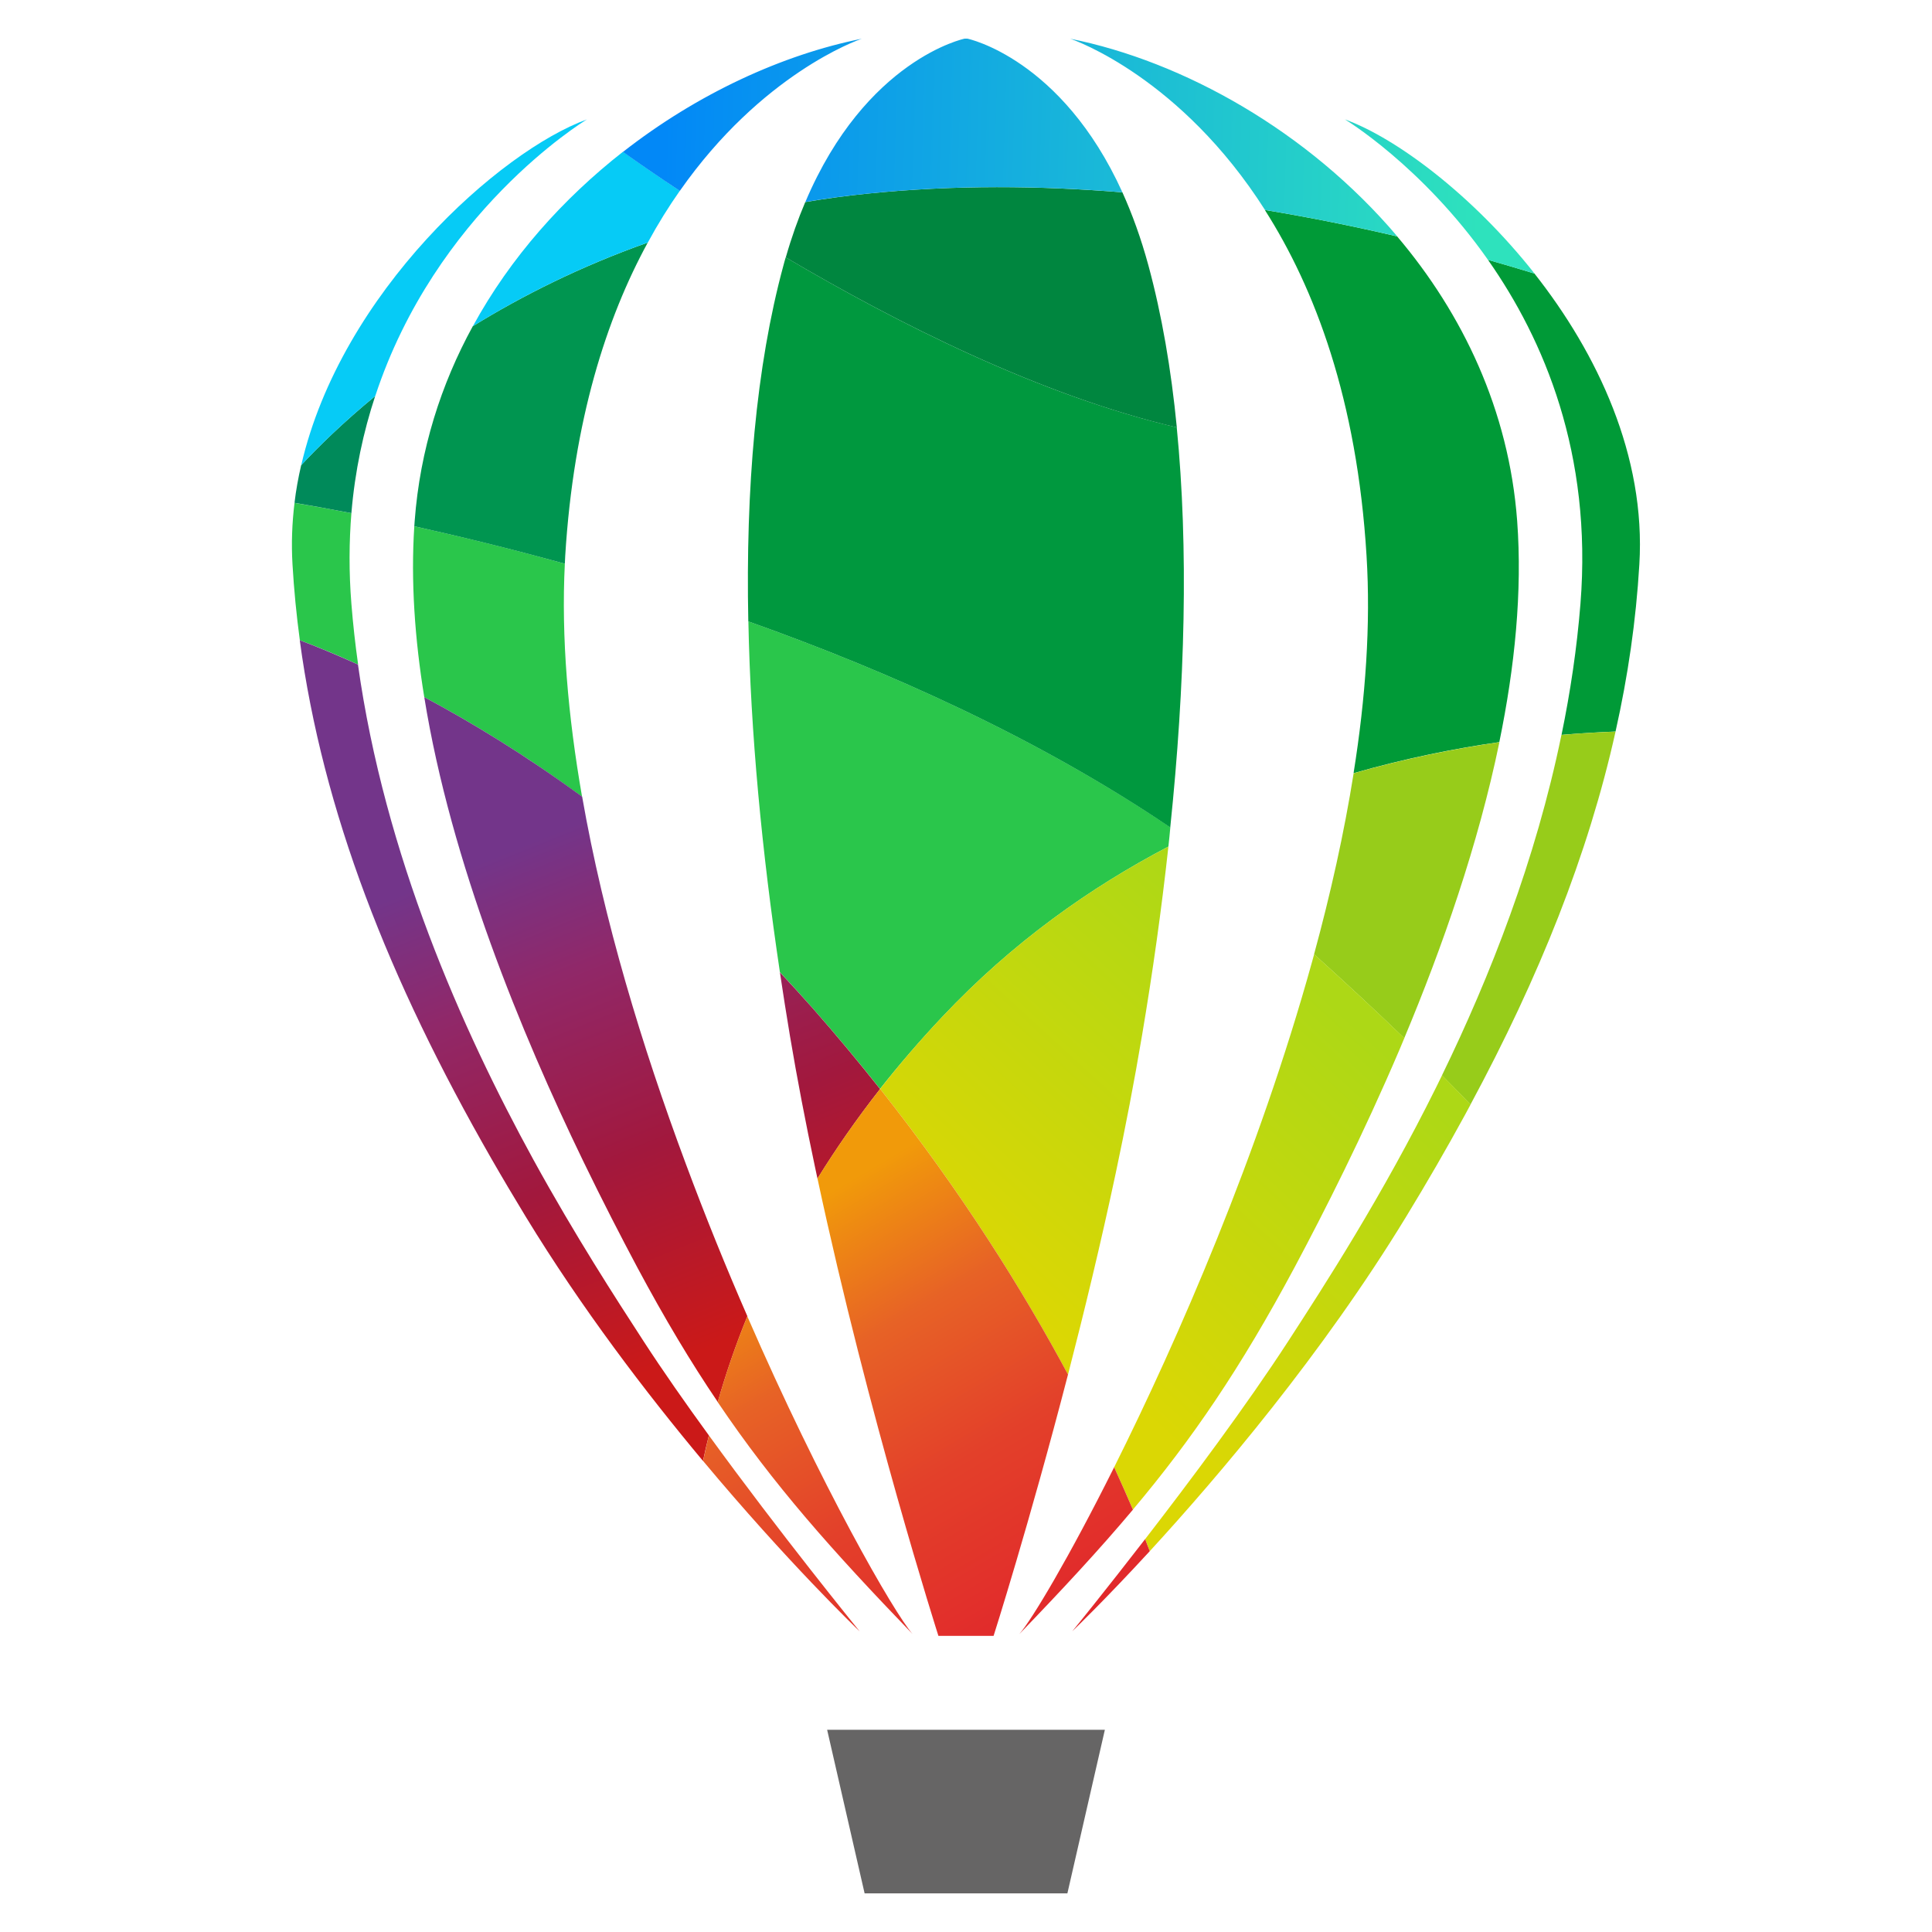 <svg width="25" height="25" viewBox="0 0 25 25" fill="none" xmlns="http://www.w3.org/2000/svg">
<g clip-path="url(#clip0_562_122)">
<path d="M4.634 8.599C4.341 8.465 4.087 8.362 3.88 8.285C3.836 7.959 3.804 7.633 3.785 7.305C3.769 7.035 3.779 6.769 3.811 6.508C3.987 6.537 4.237 6.58 4.547 6.641C4.517 7.011 4.514 7.401 4.547 7.813C4.568 8.077 4.597 8.338 4.634 8.599ZM7.532 10.31C6.791 9.766 6.095 9.344 5.49 9.021C5.367 8.267 5.315 7.52 5.361 6.81C5.92 6.933 6.581 7.092 7.309 7.295C7.261 8.246 7.35 9.268 7.532 10.31ZM15.144 10.706C15.137 10.788 15.128 10.872 15.119 10.955C14.107 11.484 13.098 12.197 12.193 13.158C11.9 13.468 11.633 13.78 11.388 14.09C11.114 13.744 10.822 13.393 10.511 13.04C10.372 12.883 10.233 12.73 10.092 12.58C9.859 11.021 9.712 9.483 9.684 8.041C11.486 8.681 13.432 9.549 15.144 10.706Z" fill="#2AC64B"/>
<path d="M4.855 5.125C4.703 5.585 4.593 6.09 4.547 6.64C4.236 6.58 3.987 6.536 3.811 6.507C3.83 6.343 3.86 6.18 3.897 6.02C4.118 5.782 4.438 5.468 4.855 5.125Z" fill="#008A5A"/>
<path d="M8.382 3.139C7.849 4.116 7.422 5.434 7.314 7.192C7.312 7.226 7.31 7.261 7.309 7.295C6.581 7.093 5.92 6.934 5.361 6.81C5.362 6.786 5.364 6.763 5.366 6.74C5.435 5.818 5.707 4.972 6.118 4.221C6.755 3.829 7.508 3.448 8.382 3.139Z" fill="#009550"/>
<path d="M15.143 10.707C13.431 9.549 11.485 8.681 9.683 8.041C9.648 6.324 9.782 4.745 10.137 3.437C10.146 3.4 10.157 3.365 10.167 3.33C11.596 4.175 13.459 5.117 15.227 5.53C15.381 7.09 15.335 8.862 15.143 10.707Z" fill="#00983E"/>
<path d="M21.213 7.305C21.17 8.03 21.066 8.748 20.905 9.466C20.701 9.474 20.466 9.487 20.206 9.509C20.32 8.956 20.405 8.39 20.451 7.813C20.606 5.872 19.979 4.394 19.254 3.362C19.466 3.422 19.668 3.482 19.856 3.54C20.67 4.573 21.299 5.9 21.213 7.305ZM19.401 9.603C18.833 9.684 18.192 9.811 17.515 10.005C17.671 9.031 17.738 8.079 17.683 7.192C17.56 5.167 17.012 3.728 16.367 2.717C16.974 2.817 17.549 2.935 18.079 3.059C18.926 4.059 19.525 5.306 19.632 6.74C19.7 7.654 19.602 8.628 19.401 9.603Z" fill="#009A37"/>
<path d="M15.228 5.531C13.46 5.117 11.597 4.175 10.168 3.331C10.243 3.069 10.328 2.831 10.42 2.615C10.682 2.57 10.952 2.533 11.23 2.505C12.347 2.391 13.462 2.402 14.524 2.489C14.649 2.766 14.764 3.08 14.861 3.437C15.034 4.075 15.155 4.778 15.228 5.531Z" fill="#00863F"/>
<path d="M7.595 1.545C7.536 1.581 5.637 2.75 4.856 5.124C4.439 5.467 4.119 5.782 3.898 6.019C4.415 3.779 6.476 1.95 7.595 1.545ZM8.797 2.469C8.654 2.672 8.515 2.895 8.383 3.138C7.509 3.447 6.755 3.828 6.119 4.221C6.606 3.328 7.29 2.568 8.061 1.964C8.243 2.095 8.494 2.268 8.797 2.469Z" fill="#06CBF6"/>
<path d="M19.857 3.54C19.669 3.482 19.467 3.423 19.255 3.363C18.398 2.143 17.403 1.545 17.403 1.545C18.062 1.784 19.051 2.518 19.857 3.54ZM18.081 3.059C17.55 2.935 16.975 2.817 16.369 2.717C15.281 1.008 13.915 0.523 13.848 0.501C15.312 0.794 16.927 1.697 18.081 3.059ZM14.524 2.489C13.462 2.401 12.347 2.391 11.23 2.505C10.952 2.533 10.683 2.569 10.421 2.614C11.205 0.765 12.482 0.5 12.482 0.5H12.518C12.518 0.5 13.736 0.752 14.524 2.489ZM11.152 0.501C11.089 0.522 9.853 0.961 8.797 2.47C8.494 2.27 8.243 2.096 8.061 1.966C9.024 1.213 10.125 0.707 11.152 0.501Z" fill="url(#paint0_linear_562_122)"/>
<path d="M12.5 24.5H13.812L14.297 22.383H10.703L11.188 24.5H12.5Z" fill="#666565"/>
<path d="M7.545 15.021C7.797 15.542 8.038 16.008 8.245 16.397C8.601 17.062 8.939 17.627 9.288 18.142C9.388 17.79 9.514 17.418 9.671 17.032C9.4 16.412 9.129 15.745 8.871 15.051C8.309 13.543 7.811 11.903 7.533 10.309C6.791 9.766 6.095 9.344 5.49 9.021C5.836 11.166 6.748 13.374 7.545 15.021Z" fill="url(#paint1_linear_562_122)"/>
<path d="M6.359 14.994C6.502 15.243 6.651 15.494 6.805 15.747C7.525 16.928 8.357 18.019 9.097 18.905C9.119 18.798 9.144 18.687 9.173 18.574C8.873 18.162 8.581 17.745 8.329 17.357C7.969 16.802 7.447 15.998 6.903 15.008C5.972 13.31 4.978 11.065 4.632 8.599C4.339 8.466 4.086 8.363 3.879 8.285C4.177 10.495 5.023 12.665 6.359 14.994Z" fill="url(#paint2_linear_562_122)"/>
<path d="M10.222 13.405C10.316 13.963 10.425 14.53 10.544 15.091C10.555 15.144 10.566 15.197 10.578 15.251C10.814 14.869 11.083 14.481 11.388 14.092C11.105 13.735 10.813 13.384 10.511 13.041C10.372 12.884 10.232 12.731 10.092 12.582C10.133 12.855 10.176 13.13 10.222 13.405Z" fill="url(#paint3_linear_562_122)"/>
<path d="M20.205 9.51C19.872 11.13 19.284 12.631 18.659 13.915C18.785 14.042 18.908 14.169 19.028 14.293C19.919 12.638 20.552 11.054 20.905 9.467C20.701 9.475 20.466 9.487 20.205 9.51ZM17.516 10.006C17.393 10.78 17.217 11.567 17.004 12.348C17.372 12.68 17.775 13.052 18.171 13.434C18.666 12.252 19.129 10.927 19.402 9.604C18.833 9.686 18.193 9.813 17.516 10.006Z" fill="#97CC1A"/>
<path d="M12.193 13.157C11.9 13.467 11.633 13.779 11.389 14.09C12.454 15.436 13.246 16.716 13.82 17.787C14.028 16.982 14.244 16.091 14.438 15.178C14.563 14.589 14.678 13.992 14.777 13.403C14.916 12.582 15.031 11.762 15.119 10.955C14.106 11.484 13.099 12.196 12.193 13.157ZM18.66 13.914C18.636 13.963 18.612 14.012 18.588 14.061C17.881 15.487 17.138 16.633 16.669 17.356C16.127 18.191 15.396 19.169 14.818 19.916C14.839 19.971 14.859 20.023 14.878 20.072C15.774 19.096 17.11 17.523 18.193 15.748C18.465 15.302 18.719 14.863 18.956 14.428C18.981 14.383 19.005 14.338 19.029 14.293C18.91 14.167 18.786 14.041 18.66 13.914ZM17.005 12.348L16.977 12.449C16.29 14.929 15.244 17.331 14.417 18.986C14.507 19.182 14.588 19.366 14.66 19.534C15.425 18.625 16.054 17.703 16.753 16.397C17.137 15.677 17.634 14.697 18.11 13.581L18.172 13.433C17.776 13.052 17.373 12.68 17.005 12.348Z" fill="url(#paint4_linear_562_122)"/>
<path d="M13.19 21.145C13.748 20.566 14.226 20.052 14.66 19.535C14.588 19.366 14.507 19.184 14.417 18.986C13.831 20.16 13.353 20.958 13.19 21.145Z" fill="url(#paint5_linear_562_122)"/>
<path d="M13.875 21.109C13.905 21.08 14.301 20.699 14.878 20.072C14.858 20.023 14.839 19.971 14.818 19.916C14.3 20.586 13.905 21.073 13.875 21.109Z" fill="url(#paint6_linear_562_122)"/>
<path d="M10.578 15.249C11.238 18.337 12.143 21.168 12.143 21.168H12.857C12.857 21.168 13.316 19.73 13.82 17.786C13.246 16.716 12.454 15.437 11.389 14.09C11.084 14.479 10.815 14.867 10.578 15.249Z" fill="url(#paint7_linear_562_122)"/>
<path d="M9.287 18.143C10.009 19.214 10.769 20.066 11.809 21.145C11.567 20.868 10.628 19.236 9.67 17.033C9.513 17.418 9.388 17.79 9.287 18.143Z" fill="url(#paint8_linear_562_122)"/>
<path d="M9.098 18.905C10.186 20.208 11.078 21.066 11.124 21.11C11.076 21.05 10.093 19.842 9.173 18.574C9.146 18.687 9.12 18.798 9.098 18.905Z" fill="url(#paint9_linear_562_122)"/>
</g>
<defs>
<linearGradient id="paint0_linear_562_122" x1="8.588" y1="1.77" x2="19.162" y2="2.091" gradientUnits="userSpaceOnUse">
<stop stop-color="#0288F7"/>
<stop offset="1" stop-color="#2EE2BD"/>
</linearGradient>
<linearGradient id="paint1_linear_562_122" x1="9.396" y1="17.356" x2="6.795" y2="10.924" gradientUnits="userSpaceOnUse">
<stop stop-color="#CB1918"/>
<stop offset="0.388" stop-color="#A2183D"/>
<stop offset="0.749" stop-color="#902869"/>
<stop offset="1" stop-color="#73358A"/>
</linearGradient>
<linearGradient id="paint2_linear_562_122" x1="8.082" y1="17.887" x2="5.48" y2="11.455" gradientUnits="userSpaceOnUse">
<stop stop-color="#CB1918"/>
<stop offset="0.388" stop-color="#A2183D"/>
<stop offset="0.749" stop-color="#902869"/>
<stop offset="1" stop-color="#73358A"/>
</linearGradient>
<linearGradient id="paint3_linear_562_122" x1="11.694" y1="16.428" x2="9.093" y2="9.996" gradientUnits="userSpaceOnUse">
<stop stop-color="#CB1918"/>
<stop offset="0.388" stop-color="#A2183D"/>
<stop offset="0.749" stop-color="#902869"/>
<stop offset="1" stop-color="#73358A"/>
</linearGradient>
<linearGradient id="paint4_linear_562_122" x1="17.04" y1="12.787" x2="13.265" y2="16.91" gradientUnits="userSpaceOnUse">
<stop stop-color="#ADD816"/>
<stop offset="1" stop-color="#DBD704"/>
</linearGradient>
<linearGradient id="paint5_linear_562_122" x1="14.185" y1="20.709" x2="10.972" y2="15.29" gradientUnits="userSpaceOnUse">
<stop stop-color="#E1282B"/>
<stop offset="0.388" stop-color="#E3402A"/>
<stop offset="0.702" stop-color="#E76226"/>
<stop offset="1" stop-color="#F19A0A"/>
</linearGradient>
<linearGradient id="paint6_linear_562_122" x1="14.39" y1="20.586" x2="11.177" y2="15.168" gradientUnits="userSpaceOnUse">
<stop stop-color="#E1282B"/>
<stop offset="0.388" stop-color="#E3402A"/>
<stop offset="0.702" stop-color="#E76226"/>
<stop offset="1" stop-color="#F19A0A"/>
</linearGradient>
<linearGradient id="paint7_linear_562_122" x1="13.844" y1="20.911" x2="10.631" y2="15.492" gradientUnits="userSpaceOnUse">
<stop stop-color="#E1282B"/>
<stop offset="0.388" stop-color="#E3402A"/>
<stop offset="0.702" stop-color="#E76226"/>
<stop offset="1" stop-color="#F19A0A"/>
</linearGradient>
<linearGradient id="paint8_linear_562_122" x1="12.072" y1="21.961" x2="8.859" y2="16.543" gradientUnits="userSpaceOnUse">
<stop stop-color="#E1282B"/>
<stop offset="0.388" stop-color="#E3402A"/>
<stop offset="0.702" stop-color="#E76226"/>
<stop offset="1" stop-color="#F19A0A"/>
</linearGradient>
<linearGradient id="paint9_linear_562_122" x1="11.478" y1="22.313" x2="8.265" y2="16.895" gradientUnits="userSpaceOnUse">
<stop stop-color="#E1282B"/>
<stop offset="0.388" stop-color="#E3402A"/>
<stop offset="0.702" stop-color="#E76226"/>
<stop offset="1" stop-color="#F19A0A"/>
</linearGradient>
<clipPath id="clip0_562_122">
<rect width="24" height="24" fill="white" transform="translate(0.5 0.5)"/>
</clipPath>
</defs>
</svg>

